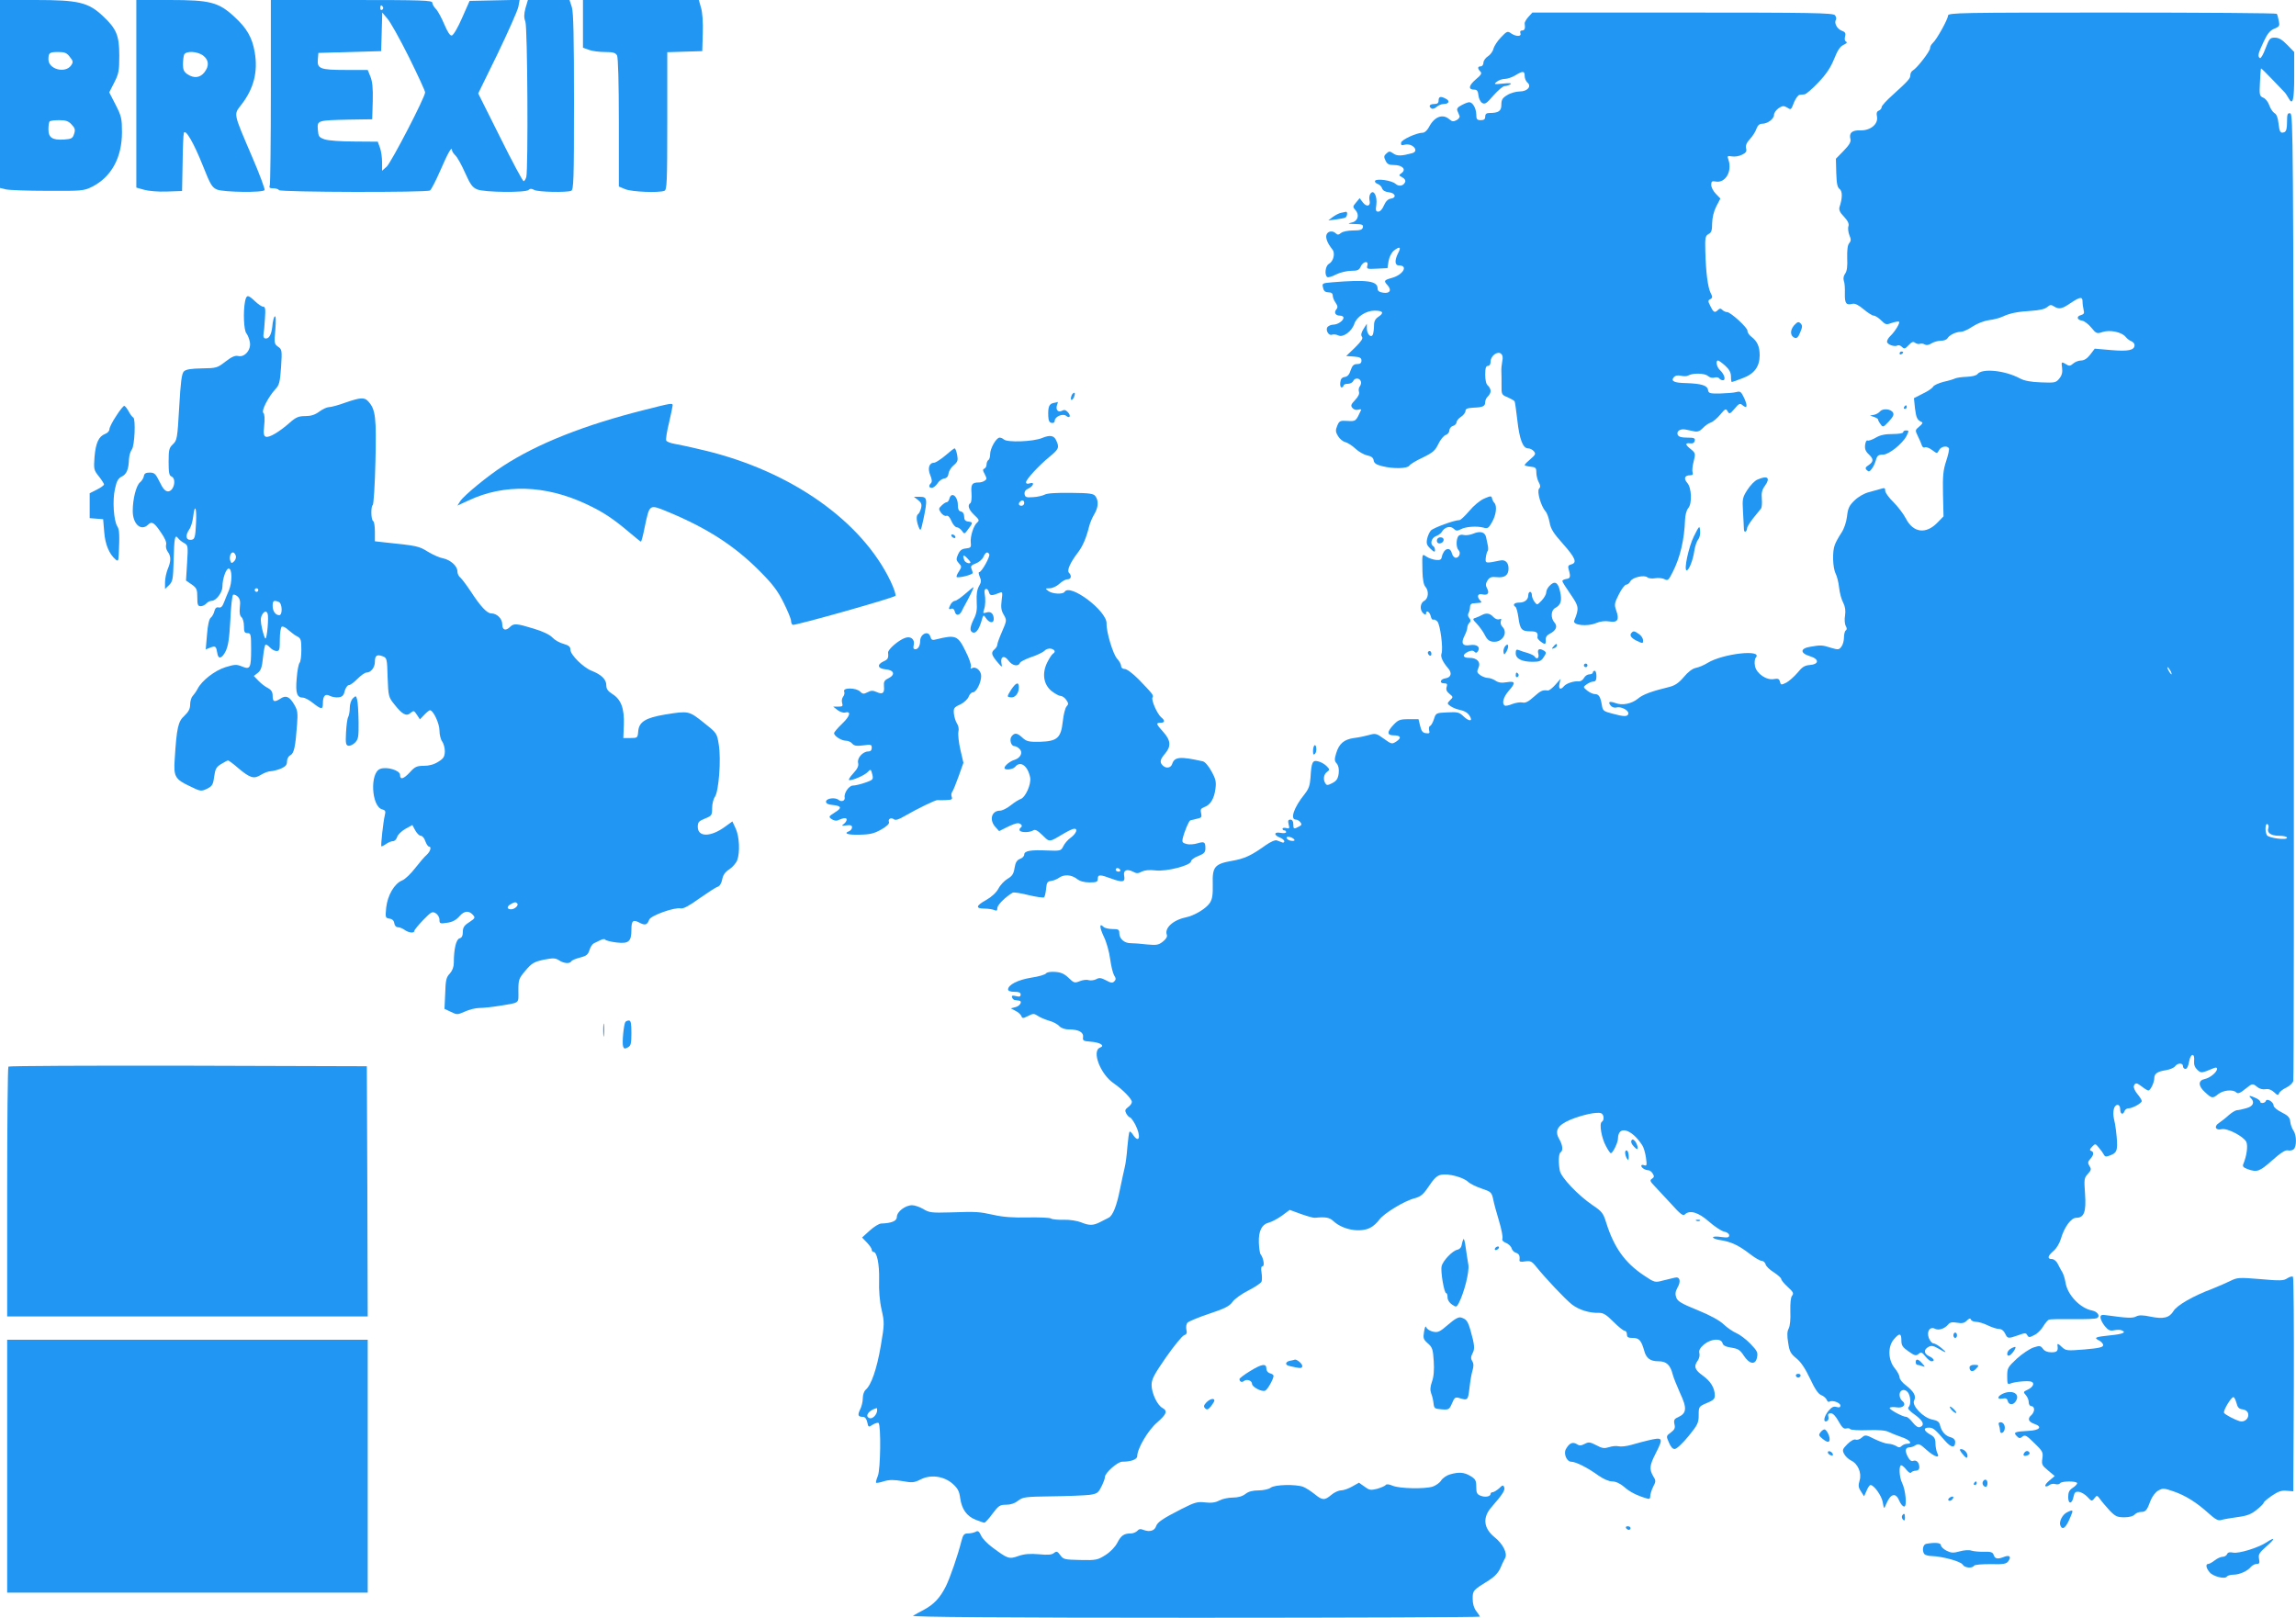 <?xml version="1.0" standalone="no"?>
<!DOCTYPE svg PUBLIC "-//W3C//DTD SVG 20010904//EN"
 "http://www.w3.org/TR/2001/REC-SVG-20010904/DTD/svg10.dtd">
<svg version="1.0" xmlns="http://www.w3.org/2000/svg"
 width="1280pt" height="902pt" viewBox="0 0 1280 902"
 preserveAspectRatio="xMidYMid meet">
<g transform="translate(0,902) scale(0.1,-0.1)"
fill="#2196f3" stroke="none">
<path d="M0 8496 l0 -524 33 -8 c17 -4 122 -8 232 -8 190 -1 202 0 247 22 108
54 168 162 168 305 0 75 -3 89 -35 152 l-36 70 28 55 c25 49 28 66 28 150 0
113 -16 150 -92 221 -81 76 -136 89 -375 89 l-198 0 0 -524z m389 207 c19 -23
20 -29 8 -47 -32 -47 -127 -23 -127 33 0 37 6 41 56 41 34 0 47 -5 63 -27z
m10 -377 c19 -20 22 -29 14 -53 -8 -25 -15 -28 -56 -31 -65 -4 -87 10 -87 57
0 21 3 41 7 44 3 4 27 7 53 7 36 0 52 -5 69 -24z"/>
<path d="M760 8497 l0 -523 43 -12 c24 -7 79 -12 127 -10 l85 3 3 155 c1 85 4
161 7 169 9 24 56 -57 106 -183 42 -106 51 -121 79 -133 38 -15 255 -18 265
-3 3 5 -27 87 -68 182 -109 255 -105 237 -61 295 69 89 93 184 74 292 -14 82
-44 134 -114 198 -88 81 -135 93 -360 93 l-186 0 0 -523z m374 212 c31 -25 33
-57 5 -93 -24 -30 -58 -34 -94 -10 -19 13 -25 25 -25 54 0 21 3 45 6 54 9 24
75 21 108 -5z"/>
<path d="M1510 8511 c0 -280 -3 -516 -6 -525 -5 -12 0 -16 19 -16 14 0 29 -4
32 -10 7 -12 824 -14 842 -2 7 4 33 55 58 112 44 102 65 137 65 112 0 -6 9
-19 19 -29 11 -10 35 -54 54 -97 29 -65 41 -81 67 -92 40 -17 271 -19 287 -3
8 8 17 8 31 0 22 -12 179 -15 206 -5 14 5 16 58 16 495 0 362 -3 500 -12 529
l-13 40 -116 0 -116 0 -13 -44 c-9 -34 -10 -53 -1 -77 12 -34 16 -824 5 -866
-4 -13 -10 -23 -15 -23 -5 0 -64 110 -131 245 l-122 244 109 223 c59 123 111
240 115 261 l7 38 -139 -3 -140 -3 -42 -95 c-23 -53 -48 -96 -57 -98 -10 -2
-23 18 -42 62 -15 36 -36 75 -47 86 -11 11 -20 27 -20 35 0 13 -57 15 -450 15
l-450 0 0 -509z m625 470 c3 -5 1 -12 -5 -16 -5 -3 -10 1 -10 9 0 18 6 21 15
7z m144 -278 c50 -101 91 -190 91 -198 0 -27 -188 -389 -214 -414 l-26 -23 0
48 c0 26 -5 63 -12 81 l-12 33 -131 1 c-73 0 -145 5 -165 12 -32 11 -35 16
-38 54 -4 52 -4 52 173 56 l130 2 3 100 c2 74 -2 111 -13 138 l-15 37 -123 0
c-143 0 -160 7 -155 60 l3 35 175 5 175 5 3 107 3 108 28 -33 c16 -17 70 -114
120 -214z"/>
<path d="M3250 8887 l0 -133 33 -12 c18 -7 59 -12 90 -12 45 0 58 -4 67 -19 6
-13 10 -149 10 -375 l0 -356 36 -15 c37 -15 186 -21 218 -9 14 5 16 49 16 390
l0 383 98 3 97 3 3 100 c2 60 -2 117 -10 142 l-12 43 -323 0 -323 0 0 -133z"/>
<path d="M8521 8926 c-12 -13 -22 -30 -21 -37 4 -28 0 -39 -15 -39 -9 0 -12
-6 -9 -15 8 -20 -24 -20 -52 -1 -19 14 -24 12 -56 -22 -20 -20 -38 -49 -42
-63 -3 -15 -17 -34 -31 -43 -14 -9 -25 -25 -25 -36 0 -11 -7 -20 -15 -20 -18
0 -19 -12 -2 -29 10 -10 4 -19 -27 -45 -39 -34 -42 -56 -6 -56 14 0 20 -8 22
-31 2 -18 11 -37 21 -43 15 -9 25 -3 63 42 25 28 53 52 62 52 10 0 24 5 32 10
10 6 -3 8 -40 4 -51 -5 -54 -4 -36 10 11 9 31 16 45 16 14 0 41 9 59 20 42 26
52 25 52 -4 0 -13 7 -29 15 -36 25 -21 1 -50 -43 -50 -20 0 -52 -9 -69 -20
-27 -16 -33 -26 -33 -54 0 -35 -15 -46 -67 -46 -16 0 -23 -6 -23 -20 0 -15 -7
-20 -25 -20 -21 0 -25 5 -25 33 -1 34 -20 67 -39 67 -7 0 -26 -7 -42 -16 -22
-11 -29 -20 -24 -32 4 -9 9 -22 12 -29 2 -6 -5 -17 -17 -23 -17 -9 -25 -8 -39
4 -38 34 -85 16 -116 -45 -9 -16 -23 -29 -33 -29 -34 0 -117 -38 -121 -55 -2
-14 2 -17 20 -12 43 11 84 -35 42 -47 -59 -16 -84 -17 -105 -2 -20 14 -24 14
-39 0 -14 -12 -15 -19 -5 -39 9 -20 19 -25 47 -25 46 0 70 -24 44 -44 -18 -13
-18 -14 3 -25 12 -6 19 -17 16 -25 -9 -23 -35 -28 -54 -11 -21 19 -105 31
-114 17 -3 -6 3 -13 13 -17 11 -3 23 -15 26 -25 4 -12 17 -20 38 -22 37 -4 45
-31 9 -36 -14 -2 -27 -15 -37 -38 -8 -20 -21 -34 -31 -34 -14 0 -16 7 -11 39
6 48 -15 87 -33 61 -6 -8 -8 -25 -5 -37 8 -32 -15 -40 -37 -12 l-18 24 -20
-24 c-19 -22 -19 -25 -4 -42 25 -27 14 -63 -21 -70 -25 -6 -22 -7 18 -8 40 -1
48 -4 45 -18 -3 -14 -14 -18 -54 -18 -29 0 -58 -6 -68 -14 -13 -11 -20 -11
-28 -3 -18 18 -46 14 -53 -7 -6 -19 6 -48 33 -82 17 -21 6 -66 -19 -80 -20
-10 -27 -63 -9 -74 5 -3 27 3 49 15 22 11 60 20 83 20 35 0 45 4 53 22 13 31
46 37 38 8 -5 -20 -2 -21 53 -18 l59 3 6 39 c4 23 16 47 29 58 33 26 43 22 25
-12 -21 -41 -20 -70 4 -70 54 0 23 -53 -41 -70 -43 -12 -45 -16 -22 -41 24
-27 12 -47 -25 -41 -22 3 -31 10 -31 23 0 43 -59 51 -253 35 -57 -5 -58 -5
-50 -34 3 -15 13 -22 29 -22 16 0 24 -6 24 -18 0 -10 7 -28 16 -40 12 -18 13
-26 4 -37 -15 -18 -5 -35 21 -35 10 0 19 -5 19 -11 0 -17 -31 -38 -55 -39 -12
0 -26 -5 -33 -12 -15 -15 4 -52 24 -44 9 3 24 1 35 -4 25 -14 75 22 89 64 13
40 66 74 113 74 47 0 55 -12 22 -34 -18 -12 -25 -25 -25 -49 0 -18 -3 -41 -6
-49 -9 -24 -34 0 -34 33 l0 26 -19 -30 c-13 -21 -15 -34 -8 -43 7 -9 -4 -25
-39 -60 l-49 -47 43 -3 c34 -3 42 -7 42 -23 0 -13 -7 -19 -24 -19 -19 0 -27
-8 -36 -34 -7 -24 -18 -36 -33 -38 -16 -2 -23 -11 -25 -30 -2 -16 1 -28 7 -28
6 0 11 5 11 10 0 6 11 10 24 10 13 0 26 7 30 15 7 19 35 19 42 0 4 -8 1 -21
-5 -29 -6 -7 -8 -21 -5 -30 4 -11 -3 -27 -21 -46 -24 -25 -26 -32 -15 -45 8
-9 20 -13 33 -9 10 3 18 2 15 -2 -29 -63 -29 -64 -76 -61 -41 3 -46 0 -57 -27
-10 -24 -10 -34 4 -57 9 -15 27 -31 41 -34 14 -4 39 -20 57 -37 17 -16 46 -33
65 -37 23 -5 34 -13 36 -28 2 -15 14 -24 47 -32 62 -16 142 -14 152 3 4 7 38
28 75 45 57 28 69 39 87 76 11 24 30 46 41 50 11 3 20 15 20 25 0 10 9 22 20
25 11 3 20 13 20 20 0 8 11 22 25 31 14 9 25 24 25 33 0 12 11 16 45 18 53 2
65 8 65 32 0 10 7 24 15 31 8 7 15 20 15 30 0 10 -7 23 -15 30 -10 8 -15 30
-15 61 0 37 4 49 15 49 9 0 15 9 15 24 0 32 38 60 58 44 9 -8 12 -22 7 -42 -3
-17 -6 -42 -5 -56 1 -14 1 -49 1 -78 -1 -51 1 -54 34 -67 18 -8 36 -18 39 -23
2 -4 9 -52 15 -105 12 -107 31 -157 60 -157 10 0 25 -7 32 -16 12 -14 9 -20
-19 -44 -17 -14 -32 -29 -32 -33 0 -3 15 -7 33 -9 28 -3 32 -6 32 -33 0 -16 6
-40 13 -53 10 -18 11 -27 2 -37 -13 -15 11 -98 36 -126 8 -8 18 -36 23 -62 6
-36 22 -61 75 -120 69 -78 80 -105 45 -114 -16 -4 -19 -11 -14 -27 12 -41 10
-51 -12 -54 -13 -2 -23 -7 -23 -12 0 -5 21 -38 46 -74 47 -68 48 -77 20 -147
-10 -25 73 -34 122 -13 24 10 50 13 74 9 46 -8 57 10 38 62 -11 32 -10 40 15
89 15 30 33 54 41 54 7 0 18 8 23 19 12 22 77 37 95 22 7 -6 27 -8 43 -5 17 3
40 1 52 -5 19 -10 23 -7 47 41 41 81 64 179 68 290 1 26 8 54 18 65 22 25 19
114 -6 141 -21 24 -14 42 16 42 14 0 18 5 14 16 -3 8 -1 36 6 61 11 44 10 47
-15 68 -33 25 -34 37 -5 33 15 -2 24 3 26 15 3 14 -4 17 -43 17 -33 0 -47 5
-52 16 -8 20 15 35 44 29 13 -3 34 -7 48 -10 18 -4 32 1 48 18 12 13 32 27 44
31 13 4 36 24 53 44 28 34 32 35 41 19 10 -17 13 -16 39 14 24 29 30 32 44 20
26 -22 30 -6 10 39 -17 36 -22 40 -44 34 -14 -4 -54 -7 -90 -8 -59 -1 -65 1
-68 20 -4 25 -37 35 -122 38 -66 1 -87 11 -69 32 8 10 22 13 40 9 16 -4 34 -3
40 1 25 15 92 14 110 -2 10 -9 26 -13 37 -9 11 3 23 1 27 -5 3 -5 12 -10 20
-10 18 0 8 34 -16 56 -19 17 -26 54 -11 54 4 0 22 -13 40 -29 23 -21 32 -39
32 -60 0 -17 2 -31 5 -31 2 0 29 9 59 21 66 24 96 65 96 128 0 49 -13 78 -47
104 -13 10 -22 25 -21 32 4 15 -94 105 -114 105 -8 0 -19 5 -26 12 -9 9 -15 9
-24 0 -18 -18 -25 -15 -42 20 -15 29 -15 33 -1 40 13 8 13 13 1 36 -15 31 -26
112 -29 232 -2 75 0 85 18 95 16 8 20 20 20 60 1 33 9 66 23 94 l23 44 -25 26
c-15 15 -26 37 -26 50 0 19 4 23 24 19 54 -11 94 56 72 121 -8 22 -6 23 19 19
15 -3 40 1 56 9 23 11 28 19 23 37 -3 15 3 31 22 51 14 15 31 41 36 57 7 19
17 28 32 28 30 0 66 27 66 50 0 11 12 27 26 37 21 14 29 14 46 4 24 -15 22
-16 41 32 9 20 22 37 29 38 7 1 20 2 28 3 8 0 43 30 77 66 44 46 69 84 88 131
19 48 33 70 53 79 16 7 22 15 15 17 -8 3 -11 14 -7 29 5 19 1 26 -19 33 -26
10 -43 43 -32 61 4 6 1 17 -5 25 -11 13 -129 15 -849 15 l-838 0 -22 -24z"/>
<path d="M10860 8933 c0 -20 -64 -135 -85 -153 -8 -7 -15 -20 -15 -29 0 -17
-72 -110 -96 -124 -8 -4 -14 -16 -14 -26 0 -19 -11 -31 -99 -111 -34 -30 -61
-60 -61 -67 0 -8 -7 -16 -16 -20 -11 -4 -14 -14 -10 -33 8 -42 -36 -78 -92
-77 -47 2 -65 -14 -56 -49 4 -15 -7 -33 -38 -65 l-43 -44 2 -79 c2 -60 6 -81
19 -90 16 -13 16 -50 -1 -101 -4 -15 2 -30 25 -53 22 -24 29 -39 25 -53 -4
-11 -1 -34 5 -50 10 -23 10 -32 -1 -45 -9 -11 -12 -38 -11 -83 2 -45 -1 -72
-11 -86 -9 -12 -12 -27 -8 -40 5 -11 7 -43 6 -72 -1 -55 7 -66 42 -57 13 4 35
-7 62 -30 24 -20 49 -36 57 -36 8 0 27 -12 41 -26 25 -25 29 -26 61 -14 18 6
36 9 39 6 7 -6 -22 -54 -48 -79 -11 -10 -19 -24 -19 -32 0 -16 43 -31 59 -21
5 3 16 0 24 -8 13 -13 17 -12 37 9 18 19 26 22 36 14 8 -6 20 -9 27 -6 8 3 20
1 28 -4 9 -5 22 -3 36 6 12 8 36 15 52 15 17 0 34 6 38 14 11 18 47 36 75 36
13 0 42 14 66 30 26 17 63 31 90 35 26 3 61 12 77 20 42 19 80 27 160 32 45 3
76 10 88 21 15 13 22 14 37 4 29 -18 45 -15 93 18 54 36 67 37 67 8 0 -13 3
-33 6 -46 5 -18 2 -24 -15 -29 -27 -7 -22 -27 7 -31 12 -2 35 -19 51 -39 27
-33 31 -35 63 -24 41 13 106 0 128 -27 8 -10 23 -22 33 -25 9 -4 17 -13 17
-21 0 -29 -35 -36 -130 -28 l-92 8 -25 -33 c-17 -22 -34 -33 -51 -33 -14 0
-34 -8 -44 -17 -16 -14 -23 -15 -38 -5 -28 17 -29 16 -24 -20 3 -23 -1 -41
-15 -58 -19 -24 -25 -25 -102 -22 -58 2 -94 9 -118 22 -84 45 -211 58 -237 24
-6 -8 -32 -14 -60 -15 -27 -1 -56 -5 -64 -9 -8 -4 -37 -13 -65 -19 -27 -7 -54
-19 -58 -27 -4 -8 -30 -26 -58 -39 l-49 -25 6 -58 c7 -53 12 -64 39 -76 6 -3
-1 -13 -15 -24 -24 -20 -24 -21 -8 -54 9 -18 19 -41 22 -51 3 -10 11 -15 17
-11 6 3 24 -3 40 -15 28 -21 28 -21 39 -1 11 21 44 27 55 11 3 -6 -4 -38 -15
-71 -17 -52 -20 -82 -18 -185 l3 -124 -34 -35 c-64 -66 -135 -57 -176 23 -13
25 -44 66 -69 91 -25 24 -46 53 -46 63 0 16 -4 18 -22 12 -13 -4 -43 -12 -68
-19 -26 -6 -59 -25 -81 -46 -30 -29 -37 -44 -42 -89 -4 -33 -16 -69 -32 -93
-14 -21 -31 -51 -36 -66 -15 -36 -12 -128 5 -161 7 -14 16 -49 19 -78 3 -29
13 -66 23 -84 11 -22 14 -44 10 -71 -4 -21 -2 -47 4 -58 7 -12 7 -21 0 -25 -5
-3 -10 -21 -10 -39 0 -18 -6 -41 -14 -51 -13 -18 -18 -19 -58 -7 -50 16 -58
16 -115 6 -58 -9 -59 -36 -2 -53 52 -16 51 -45 -2 -49 -29 -2 -43 -12 -68 -43
-18 -21 -46 -46 -62 -55 -29 -14 -31 -14 -36 5 -4 16 -11 19 -32 15 -42 -9
-99 30 -107 72 -4 20 -2 40 5 48 39 47 -184 22 -269 -30 -19 -12 -49 -25 -66
-28 -19 -4 -44 -23 -67 -51 -28 -33 -49 -47 -80 -55 -99 -24 -148 -42 -175
-65 -35 -29 -88 -40 -126 -25 -34 12 -44 7 -26 -15 7 -8 21 -13 30 -10 25 8
71 -15 68 -34 -4 -18 -23 -18 -93 1 -46 12 -50 16 -55 48 -8 46 -17 60 -39 60
-11 0 -29 9 -42 19 -24 20 -24 20 -4 35 11 8 28 16 38 16 12 0 17 8 17 30 0
17 -4 30 -10 30 -5 0 -10 -4 -10 -10 0 -5 -9 -10 -20 -10 -10 0 -24 -9 -30
-21 -6 -11 -19 -19 -28 -18 -26 3 -70 -11 -83 -27 -19 -23 -32 -16 -25 14 l6
27 -29 -33 c-16 -18 -35 -33 -42 -32 -29 4 -40 -1 -79 -36 -29 -26 -46 -35
-62 -31 -11 3 -37 -1 -56 -8 -19 -8 -38 -12 -43 -9 -18 11 -8 47 21 81 41 46
39 57 -11 49 -28 -5 -46 -2 -62 9 -12 8 -31 15 -42 15 -11 0 -30 7 -42 15 -19
14 -21 19 -11 41 15 32 -8 57 -51 56 -37 -1 -41 18 -7 34 18 8 28 8 36 0 8 -8
13 -7 20 4 14 23 -7 39 -45 33 -42 -7 -52 11 -30 53 8 16 15 36 15 44 0 9 5
21 12 28 8 8 8 15 -1 26 -8 9 -9 20 -4 28 4 7 8 22 8 33 0 13 7 21 20 21 11 1
27 2 34 3 12 1 12 4 3 13 -21 21 -14 41 12 34 30 -7 41 7 26 34 -9 17 -8 26 3
44 12 18 22 21 51 18 44 -5 66 11 66 48 0 33 -18 51 -46 45 -83 -17 -84 -17
-81 15 2 17 7 33 10 37 4 3 4 17 2 29 -3 13 -7 35 -10 48 -6 30 -33 37 -73 20
-17 -7 -40 -10 -52 -7 -13 4 -26 0 -31 -8 -12 -20 -11 -63 2 -76 15 -15 4 -43
-15 -43 -9 0 -18 11 -22 25 -10 40 -46 27 -56 -20 -3 -16 -10 -19 -33 -17 -17
2 -40 10 -52 18 -26 17 -25 21 -23 -81 1 -45 7 -76 16 -86 21 -23 18 -66 -6
-79 -24 -13 -26 -52 -5 -70 10 -9 15 -9 15 -1 0 21 20 11 26 -14 3 -14 10 -23
14 -20 5 3 15 -2 23 -10 16 -16 34 -153 23 -180 -6 -17 7 -46 38 -82 22 -26
16 -50 -15 -55 -30 -4 -37 -28 -9 -28 17 0 20 -4 15 -20 -5 -14 0 -26 15 -38
22 -18 22 -19 4 -36 -17 -18 -17 -19 2 -33 10 -7 30 -16 44 -19 34 -7 52 -17
64 -37 18 -29 -3 -31 -33 -3 -26 25 -34 27 -92 24 -63 -3 -64 -3 -75 -38 -6
-19 -16 -36 -22 -38 -5 -1 -7 -12 -5 -23 5 -17 2 -20 -18 -17 -18 2 -25 12
-32 41 l-9 37 -55 0 c-49 0 -58 -4 -84 -31 -38 -40 -37 -59 0 -59 40 0 46 -14
16 -34 -25 -16 -27 -16 -70 15 -41 30 -48 31 -82 21 -21 -6 -59 -14 -85 -17
-56 -8 -83 -32 -99 -85 -10 -33 -10 -43 3 -57 10 -12 14 -31 11 -56 -4 -29
-12 -41 -35 -53 -25 -13 -32 -14 -39 -2 -14 21 -10 50 9 64 16 12 16 14 -3 33
-11 11 -32 23 -47 26 -31 8 -37 -5 -42 -90 -3 -44 -10 -64 -33 -93 -60 -74
-83 -142 -48 -142 7 0 18 -6 24 -14 10 -12 8 -17 -8 -25 -28 -15 -31 -14 -31
14 0 16 -6 25 -16 25 -12 0 -15 -6 -10 -26 6 -23 4 -26 -13 -21 -12 3 -21 1
-21 -4 0 -5 5 -9 10 -9 6 0 10 -4 10 -10 0 -5 -13 -7 -30 -4 -37 8 -41 -12 -5
-26 14 -5 25 -15 25 -21 0 -6 -6 -9 -12 -6 -7 3 -20 8 -29 11 -10 4 -35 -7
-65 -28 -78 -56 -116 -74 -187 -86 -95 -17 -109 -33 -106 -129 1 -60 -2 -83
-16 -105 -21 -32 -86 -71 -134 -81 -72 -15 -120 -60 -106 -97 4 -10 -4 -24
-22 -38 -24 -19 -35 -21 -88 -16 -33 4 -73 7 -89 7 -37 -1 -66 24 -66 56 0 20
-5 23 -38 23 -21 0 -43 5 -50 12 -24 24 -23 -2 2 -55 15 -30 30 -86 35 -124 5
-38 15 -79 22 -91 11 -17 11 -24 1 -34 -10 -10 -19 -9 -46 6 -27 14 -38 16
-55 6 -12 -6 -31 -8 -42 -5 -11 4 -34 1 -50 -6 -28 -11 -32 -10 -62 19 -24 23
-43 31 -75 33 -25 2 -46 -2 -50 -8 -4 -7 -41 -18 -82 -24 -75 -12 -130 -40
-130 -66 0 -8 13 -13 35 -13 25 0 35 -4 35 -15 0 -12 -7 -14 -26 -9 -20 5 -25
3 -22 -7 3 -8 10 -15 16 -15 7 -1 17 -2 22 -3 22 -2 8 -29 -17 -36 l-28 -7 26
-14 c15 -7 29 -20 33 -29 5 -14 9 -14 37 0 27 14 33 15 53 2 12 -9 41 -21 64
-28 23 -6 49 -20 58 -31 11 -11 31 -18 56 -18 52 0 80 -16 76 -43 -3 -19 2
-22 42 -25 53 -4 82 -22 53 -33 -49 -18 2 -150 77 -200 49 -34 100 -86 100
-103 0 -8 -9 -21 -21 -29 -17 -13 -19 -19 -10 -36 7 -12 16 -21 20 -21 5 0 18
-18 30 -40 33 -64 24 -110 -12 -58 -8 13 -17 21 -20 18 -3 -3 -8 -41 -12 -85
-3 -44 -10 -96 -15 -115 -5 -19 -16 -73 -26 -120 -18 -92 -40 -149 -64 -160
-8 -4 -29 -15 -47 -24 -39 -20 -61 -20 -107 -1 -20 8 -62 15 -95 14 -32 -1
-65 2 -72 7 -8 5 -66 7 -129 6 -79 -2 -138 2 -190 14 -84 18 -91 19 -246 14
-100 -3 -115 -1 -147 19 -19 11 -47 21 -62 21 -38 0 -85 -36 -85 -65 0 -23
-29 -35 -87 -37 -12 0 -41 -18 -64 -39 l-43 -39 27 -28 c15 -16 27 -33 27 -40
0 -7 4 -12 9 -12 20 0 34 -68 32 -156 -2 -58 3 -120 14 -167 16 -72 16 -79 -5
-203 -22 -128 -53 -217 -84 -243 -9 -8 -16 -28 -16 -48 0 -19 -7 -47 -15 -62
-15 -31 -12 -41 16 -41 11 0 20 -11 24 -30 6 -29 7 -29 31 -13 14 8 28 12 32
9 14 -15 11 -259 -4 -295 -8 -19 -12 -36 -10 -38 2 -3 22 1 44 8 30 9 55 9
102 1 56 -10 66 -9 102 9 56 29 130 19 179 -24 29 -26 37 -42 42 -80 9 -62 36
-101 87 -121 22 -9 44 -16 48 -16 4 0 25 22 45 50 34 45 41 50 76 50 25 0 49
8 67 23 27 20 39 22 189 24 88 1 182 5 208 8 43 6 50 11 67 46 11 21 20 45 20
54 0 23 71 85 96 85 50 0 84 13 84 31 0 42 60 144 110 187 54 47 61 65 30 82
-28 15 -60 82 -60 128 0 32 14 58 81 155 45 64 90 119 100 122 14 5 18 12 13
31 -3 13 -1 31 6 39 6 7 61 30 121 50 87 29 113 42 130 66 11 16 51 45 89 64
37 19 70 41 73 49 3 8 3 31 0 50 -4 24 -2 36 6 36 12 0 5 46 -11 66 -5 7 -9
37 -10 67 -2 65 17 101 58 111 15 4 47 21 71 38 l43 32 63 -23 c34 -12 69 -22
77 -21 59 6 82 2 103 -18 52 -49 150 -67 207 -37 16 8 38 28 49 44 25 35 141
106 198 120 35 10 48 21 80 69 29 43 45 58 68 62 40 8 122 -14 149 -39 11 -11
46 -28 76 -38 51 -17 56 -21 64 -58 4 -22 19 -77 33 -123 14 -46 22 -90 19
-98 -4 -9 4 -18 20 -24 14 -6 28 -19 31 -30 3 -11 14 -22 24 -25 18 -6 23 -16
20 -42 -1 -8 9 -10 32 -6 29 4 37 1 63 -32 51 -63 157 -176 197 -208 39 -30
97 -49 152 -47 24 0 41 -11 80 -50 27 -27 55 -50 62 -50 7 0 13 -9 13 -20 0
-16 7 -20 33 -20 35 0 47 -14 63 -70 11 -43 34 -60 79 -60 46 0 67 -20 81 -76
4 -16 23 -62 41 -103 39 -83 36 -111 -12 -133 -21 -9 -25 -16 -20 -39 5 -21 1
-30 -20 -46 -26 -19 -27 -20 -11 -56 10 -24 21 -37 33 -36 10 0 44 32 76 71
52 64 57 75 57 118 0 47 1 48 45 67 37 15 45 23 45 43 -1 42 -23 78 -67 110
-45 32 -52 52 -28 84 8 11 12 29 9 41 -4 16 3 29 26 49 39 32 95 36 103 7 3
-13 17 -20 49 -25 38 -6 49 -13 69 -44 32 -49 65 -54 74 -12 6 29 2 37 -36 77
-24 25 -60 52 -79 60 -19 8 -51 30 -71 49 -23 22 -74 50 -145 79 -89 36 -111
49 -119 70 -7 20 -5 34 7 56 21 36 13 63 -16 55 -12 -3 -41 -10 -66 -16 -44
-12 -46 -11 -106 29 -106 71 -166 155 -210 295 -16 52 -24 62 -75 96 -81 55
-175 154 -183 192 -9 46 -7 96 4 103 15 9 12 40 -7 73 -28 48 -10 78 62 109
66 27 148 45 171 36 16 -6 19 -39 4 -48 -16 -10 -1 -93 24 -137 11 -21 23 -38
26 -38 11 0 40 59 40 82 1 75 76 54 135 -37 8 -11 17 -42 21 -69 6 -43 5 -48
-10 -43 -9 4 -16 2 -16 -3 0 -11 21 -24 39 -25 8 0 19 -8 25 -19 9 -14 8 -20
-4 -28 -14 -9 -11 -15 15 -42 16 -17 58 -62 93 -100 48 -54 65 -67 74 -58 27
27 75 14 135 -39 32 -28 70 -53 85 -56 16 -3 28 -12 28 -21 0 -12 -9 -14 -45
-9 -25 4 -45 3 -45 -2 0 -5 15 -11 33 -14 66 -10 105 -27 173 -79 27 -21 56
-38 65 -38 9 0 19 -9 22 -19 2 -11 23 -31 46 -45 22 -15 41 -31 41 -37 0 -6
16 -26 37 -45 30 -27 34 -36 24 -48 -8 -9 -11 -41 -10 -88 2 -43 -2 -82 -9
-95 -9 -16 -10 -39 -3 -80 7 -49 14 -61 46 -87 25 -20 49 -56 76 -113 27 -58
46 -86 63 -92 13 -5 26 -17 30 -26 3 -9 10 -14 15 -10 16 10 61 -6 61 -22 0
-10 -6 -12 -21 -8 -16 5 -27 0 -45 -21 -26 -32 -32 -66 -10 -58 8 3 12 13 9
25 -4 14 0 19 14 19 12 0 27 -16 43 -45 18 -33 29 -43 41 -40 10 3 20 2 23 -3
3 -5 47 -8 98 -6 61 2 100 -1 117 -10 15 -7 46 -20 70 -28 46 -15 67 -38 34
-38 -11 0 -25 -6 -31 -12 -10 -10 -17 -10 -32 0 -11 6 -30 12 -43 12 -13 0
-47 12 -76 26 -49 25 -53 25 -71 9 -11 -10 -26 -15 -34 -12 -9 4 -28 -6 -47
-25 -28 -28 -29 -34 -18 -55 7 -13 24 -29 38 -36 39 -18 61 -70 48 -112 -8
-28 -7 -39 8 -61 l17 -27 14 31 c7 18 17 32 22 32 19 0 61 -58 68 -95 7 -40 7
-40 18 -14 26 63 55 70 76 18 7 -16 18 -29 26 -29 16 0 8 91 -12 132 -16 31
-19 98 -5 98 5 0 19 -11 29 -25 12 -15 23 -21 27 -15 3 5 15 10 26 10 11 0 19
7 19 18 0 27 -15 43 -33 37 -11 -5 -21 3 -32 24 -17 33 -13 51 11 51 8 0 23 5
33 12 17 10 25 7 60 -25 46 -41 79 -51 61 -18 -5 11 -10 35 -10 53 0 26 -6 37
-30 50 -36 20 -39 38 -7 38 24 0 35 -9 91 -74 34 -39 56 -41 56 -6 0 12 -9 22
-24 26 -30 7 -51 31 -60 65 -4 21 -14 28 -43 34 -51 9 -117 79 -102 106 13 25
-1 50 -46 85 -19 14 -35 34 -35 44 0 10 -12 33 -26 50 -38 45 -41 120 -7 161
32 38 43 37 43 -5 0 -28 7 -38 40 -61 34 -24 42 -26 56 -14 14 12 19 10 38
-14 12 -15 27 -27 34 -27 21 0 13 16 -13 28 -30 14 -32 37 -4 52 16 9 27 7 55
-9 47 -28 52 -26 16 4 -17 14 -36 25 -44 25 -7 0 -19 14 -25 30 -14 37 7 66
35 51 20 -10 52 0 72 23 10 13 23 16 50 11 28 -5 42 -2 55 12 13 13 20 14 23
5 2 -6 15 -12 28 -12 14 0 44 -9 66 -20 23 -11 51 -20 63 -20 14 0 26 -10 33
-25 14 -29 16 -30 73 -10 38 14 44 14 51 0 8 -13 12 -13 39 1 17 8 39 30 50
49 11 18 25 35 32 37 7 3 67 4 134 3 67 -1 127 1 134 6 19 11 3 36 -28 42 -67
13 -137 87 -148 156 -3 20 -11 45 -17 56 -7 11 -18 32 -26 48 -7 15 -22 27
-33 27 -27 0 -24 17 9 45 16 13 34 43 41 67 19 66 57 118 86 118 44 0 56 34
49 133 -6 82 -5 89 15 111 19 21 21 27 10 44 -11 18 -10 24 4 40 20 22 22 39
5 45 -10 3 -8 10 5 23 18 19 19 18 38 -5 11 -13 24 -31 28 -39 7 -13 13 -13
40 -2 36 15 40 32 27 140 -2 19 -7 47 -11 62 -4 16 -4 39 -1 53 8 33 36 33 36
0 0 -27 15 -34 24 -10 3 8 12 15 21 15 23 0 75 29 75 41 0 6 -11 24 -25 40
-13 16 -22 36 -19 44 8 20 16 19 47 -5 14 -11 29 -20 34 -20 12 0 33 45 33 69
0 25 18 37 65 44 22 4 45 13 51 22 14 19 44 20 44 0 0 -8 6 -15 14 -15 8 0 16
16 20 41 8 47 33 50 28 3 -2 -20 4 -36 18 -49 22 -20 22 -19 93 10 10 4 17 3
17 -4 0 -19 -39 -51 -68 -57 -39 -8 -38 -39 1 -74 38 -35 42 -36 74 -10 28 22
82 27 100 9 9 -9 22 -4 51 20 39 31 40 31 64 12 14 -12 33 -17 48 -14 17 3 33
-3 48 -17 19 -18 23 -19 28 -5 3 8 21 22 40 31 19 9 37 26 39 38 3 11 4 1229
3 2706 -3 2548 -4 2685 -20 2688 -15 3 -18 -4 -18 -48 0 -36 -4 -52 -15 -57
-22 -8 -27 0 -33 52 -3 30 -11 49 -23 55 -9 6 -22 25 -28 43 -6 18 -21 37 -33
42 -21 9 -23 15 -19 85 2 41 4 76 6 78 1 2 29 -25 61 -59 33 -34 64 -67 70
-73 6 -6 16 -22 23 -34 23 -43 31 -10 31 124 l0 134 -39 40 c-28 29 -47 40
-69 40 -27 0 -31 -5 -52 -60 -12 -33 -26 -57 -31 -54 -14 9 -11 25 20 90 21
46 36 64 60 74 29 12 31 16 25 44 -3 17 -8 34 -11 39 -2 4 -416 7 -919 7 -844
0 -914 -1 -914 -17z m1240 -3653 c6 -11 8 -20 6 -20 -3 0 -10 9 -16 20 -6 11
-8 20 -6 20 3 0 10 -9 16 -20z m546 -877 c-10 -26 14 -43 60 -43 26 0 44 -5
44 -11 0 -15 -102 -2 -112 14 -12 19 -10 69 3 62 6 -4 8 -14 5 -22z m-5430
-65 c4 -5 -4 -8 -17 -6 -12 1 -24 8 -26 15 -5 14 34 6 43 -9z m3424 -3087 c13
-25 13 -64 0 -77 -7 -7 5 -21 35 -42 46 -33 57 -58 29 -69 -11 -4 -24 5 -41
26 -13 17 -29 31 -36 31 -20 0 -97 42 -92 50 3 5 20 6 39 3 37 -6 56 17 30 37
-15 13 -19 42 -7 53 12 13 32 7 43 -12z m-5750 -94 c0 -24 -26 -51 -43 -44
-28 11 -3 45 41 56 1 1 2 -5 2 -12z"/>
<path d="M8020 8460 c0 -15 -7 -20 -25 -20 -26 0 -33 -14 -14 -25 5 -4 18 0
28 9 10 9 27 16 39 16 29 0 37 17 13 29 -29 16 -41 13 -41 -9z"/>
<path d="M7475 7833 c-11 -2 -31 -13 -45 -23 l-25 -19 40 5 c22 3 46 7 53 10
13 4 17 35 5 33 -5 -1 -17 -4 -28 -6z"/>
<path d="M1366 7339 c-11 -57 -7 -162 8 -178 7 -9 16 -31 19 -49 8 -42 -29
-86 -65 -77 -17 4 -36 -4 -71 -31 -45 -35 -50 -37 -132 -38 -62 -1 -89 -6
-100 -17 -12 -12 -18 -58 -26 -199 -10 -176 -12 -185 -35 -207 -21 -20 -24
-30 -24 -98 0 -58 3 -77 15 -81 31 -12 15 -84 -19 -84 -15 1 -28 15 -46 53
-22 45 -29 52 -55 52 -22 0 -31 -5 -33 -20 -2 -11 -12 -27 -22 -35 -21 -18
-40 -92 -40 -159 0 -74 47 -115 86 -76 20 20 34 12 72 -45 22 -31 32 -56 28
-67 -3 -11 1 -28 9 -39 19 -25 19 -53 0 -97 -8 -20 -15 -53 -15 -74 l0 -37 23
22 c20 20 22 34 25 135 3 130 7 150 25 126 7 -9 22 -21 34 -27 21 -12 22 -16
16 -110 l-6 -99 32 -22 c28 -20 31 -28 31 -72 0 -41 3 -49 19 -49 10 0 24 7
31 15 7 8 21 15 30 15 25 0 60 47 60 79 0 44 20 101 35 101 20 0 20 -78 1
-122 -8 -18 -20 -48 -27 -66 -9 -24 -17 -32 -30 -29 -12 3 -19 -3 -24 -21 -3
-14 -13 -31 -20 -36 -9 -7 -17 -41 -21 -94 l-7 -83 27 11 c28 10 31 7 38 -34
5 -33 25 -28 45 11 15 30 21 68 27 173 3 74 10 138 15 143 4 4 16 0 26 -9 13
-13 16 -28 12 -61 -3 -29 0 -46 9 -54 8 -6 14 -29 14 -50 0 -32 3 -39 20 -39
18 0 20 -7 20 -87 0 -109 -5 -118 -51 -99 -30 12 -40 12 -92 -4 -60 -19 -131
-74 -155 -120 -7 -14 -20 -32 -28 -41 -8 -8 -14 -30 -14 -48 0 -23 -9 -40 -32
-62 -35 -31 -43 -66 -54 -242 -7 -97 2 -112 85 -151 59 -29 62 -29 95 -14 29
15 34 22 40 68 6 43 12 54 39 70 18 11 35 20 38 20 4 0 29 -18 55 -41 69 -58
89 -64 129 -39 18 11 42 20 54 20 12 0 37 7 56 14 27 12 35 21 35 40 0 15 8
30 19 35 20 11 28 45 37 171 5 66 3 80 -16 112 -26 44 -46 53 -76 33 -34 -22
-44 -19 -44 15 0 22 -7 33 -27 44 -16 8 -39 26 -53 41 l-25 26 22 17 c17 13
24 32 29 85 4 37 10 70 14 72 4 3 15 -4 25 -15 10 -11 26 -20 37 -20 16 0 18
8 18 64 0 36 5 68 11 72 6 3 23 -5 37 -19 15 -13 37 -30 50 -36 19 -10 22 -19
22 -74 0 -35 -4 -67 -10 -73 -5 -5 -13 -44 -16 -87 -7 -81 1 -107 36 -107 9 0
34 -13 55 -30 47 -37 55 -37 55 -2 0 42 13 56 39 42 12 -6 34 -10 48 -8 21 2
29 10 35 36 5 17 15 32 23 32 8 0 29 16 48 35 19 19 41 35 50 35 25 0 47 29
47 60 0 35 11 43 43 31 24 -9 25 -13 28 -118 4 -106 5 -110 38 -151 44 -56 67
-68 90 -47 17 14 19 14 35 -10 l17 -26 24 25 c13 14 28 26 32 26 19 -1 53 -74
53 -113 0 -23 7 -51 15 -61 8 -11 15 -36 15 -55 -1 -30 -7 -40 -36 -58 -23
-15 -51 -23 -81 -23 -39 0 -50 -5 -77 -35 -36 -39 -56 -45 -56 -15 0 24 -72
47 -110 33 -59 -20 -50 -210 11 -226 18 -5 20 -10 14 -34 -8 -32 -23 -166 -19
-172 2 -1 13 4 26 13 12 9 30 16 39 16 9 0 19 10 23 23 3 12 23 32 45 45 l40
22 16 -30 c9 -16 22 -30 31 -30 8 0 20 -13 25 -30 6 -16 15 -30 20 -30 16 0 9
-27 -12 -46 -12 -10 -41 -44 -65 -75 -24 -31 -56 -62 -72 -68 -44 -18 -81 -83
-89 -151 -5 -56 -5 -58 18 -62 16 -2 25 -11 27 -25 2 -14 10 -23 21 -23 9 0
26 -7 37 -15 22 -16 54 -20 54 -5 0 5 22 32 49 60 45 46 51 50 70 38 12 -7 21
-23 21 -36 0 -22 3 -23 43 -17 29 4 50 15 69 37 27 31 54 33 78 3 9 -11 6 -17
-17 -32 -36 -23 -43 -32 -43 -64 0 -17 -6 -28 -18 -31 -19 -5 -32 -59 -32
-136 0 -23 -8 -44 -22 -60 -20 -20 -24 -37 -26 -111 l-4 -86 36 -17 c34 -17
37 -16 78 2 24 11 60 20 82 20 21 0 68 5 105 11 123 20 111 11 111 85 0 62 2
68 40 113 35 41 47 48 101 60 53 10 64 10 85 -3 27 -18 60 -21 69 -6 3 6 25
15 49 21 35 9 44 16 52 41 5 17 16 34 24 38 8 4 25 12 37 18 12 6 24 8 27 3 3
-5 31 -12 63 -16 68 -8 83 5 83 71 0 51 9 59 46 39 31 -16 42 -12 53 17 8 23
142 71 176 63 14 -3 48 15 103 55 46 32 91 62 102 65 12 4 22 19 26 41 5 25
16 42 40 57 18 12 38 35 44 51 16 45 12 130 -8 175 l-19 41 -43 -31 c-79 -57
-150 -57 -150 1 0 26 6 32 40 46 38 15 40 19 40 58 0 23 7 52 16 64 21 31 35
208 21 291 -10 63 -11 64 -84 122 -83 66 -84 66 -215 45 -109 -18 -146 -41
-150 -94 -3 -36 -4 -37 -43 -37 l-40 0 3 75 c3 91 -16 141 -65 171 -25 16 -33
28 -33 49 0 32 -28 59 -82 80 -46 18 -118 89 -118 117 0 17 -8 24 -38 33 -21
5 -49 21 -62 35 -15 16 -54 35 -105 50 -94 29 -111 30 -131 10 -25 -25 -44
-18 -44 14 0 32 -30 61 -62 61 -23 0 -60 40 -112 120 -24 36 -50 71 -59 79
-10 7 -17 23 -17 35 0 30 -38 64 -80 73 -19 3 -57 20 -85 37 -50 31 -58 33
-242 52 l-53 6 0 53 c0 30 -4 57 -10 60 -12 7 -13 82 -2 89 5 3 12 111 15 241
6 248 1 292 -40 337 -21 24 -44 22 -128 -7 -38 -14 -79 -25 -91 -25 -11 0 -35
-11 -54 -25 -24 -18 -47 -25 -78 -25 -37 0 -52 -6 -87 -37 -59 -52 -115 -85
-133 -78 -12 4 -14 17 -9 64 4 36 2 62 -5 69 -12 12 27 88 68 133 21 22 25 39
31 123 6 93 5 98 -17 113 -21 15 -22 20 -15 95 4 50 3 78 -3 74 -5 -3 -12 -29
-14 -57 -5 -48 -21 -73 -43 -65 -5 2 -8 12 -6 22 2 10 6 49 8 87 4 54 2 67
-10 67 -8 0 -28 14 -45 30 -40 38 -48 38 -56 -1z m-273 -1231 c-4 -89 -7 -98
-33 -98 -24 0 -27 26 -5 58 9 12 19 44 22 72 9 74 20 52 16 -32z m221 -185 c4
-9 0 -23 -8 -32 -14 -13 -16 -13 -22 2 -7 20 1 47 15 47 5 0 12 -8 15 -17z
m126 -193 c0 -5 -4 -10 -10 -10 -5 0 -10 5 -10 10 0 6 5 10 10 10 6 0 10 -4
10 -10z m114 -66 c20 -8 22 -74 3 -74 -21 0 -37 22 -37 52 0 29 6 33 34 22z
m-62 -66 c7 -19 -3 -138 -12 -138 -4 0 -12 25 -19 55 -9 40 -9 59 -1 75 12 23
26 26 32 8z m1391 -1615 c11 -10 -13 -33 -34 -33 -24 0 -25 16 -1 29 20 12 27
13 35 4z"/>
<path d="M10001 7205 c-23 -28 -21 -59 5 -69 11 -4 20 5 30 31 13 30 13 38 2
50 -12 11 -17 9 -37 -12z"/>
<path d="M10590 7049 c0 -5 5 -7 10 -4 6 3 10 8 10 11 0 2 -4 4 -10 4 -5 0
-10 -5 -10 -11z"/>
<path d="M5974 6815 c-10 -26 1 -35 13 -10 6 14 7 25 2 25 -5 0 -12 -7 -15
-15z"/>
<path d="M5873 6773 c-24 -5 -31 -21 -29 -73 1 -25 6 -36 19 -38 10 -2 17 3
17 12 0 23 45 42 63 28 21 -18 29 -1 11 19 -13 14 -21 16 -35 8 -22 -11 -36 9
-25 36 3 8 4 14 3 14 -1 -1 -12 -4 -24 -6z"/>
<path d="M3595 6735 c-335 -84 -596 -187 -790 -313 -85 -55 -217 -163 -239
-196 l-16 -25 63 29 c198 93 428 86 654 -20 93 -43 150 -81 240 -157 34 -29
64 -53 66 -53 3 0 13 38 22 85 27 126 24 124 129 81 217 -90 369 -188 507
-326 77 -77 104 -113 137 -179 23 -46 42 -92 42 -102 0 -10 4 -20 9 -23 9 -6
560 149 573 162 4 4 -8 41 -27 81 -161 336 -554 613 -1035 729 -69 17 -144 33
-168 37 -24 4 -45 12 -48 19 -3 7 4 52 16 100 11 48 20 91 20 96 0 14 -9 12
-155 -25z"/>
<path d="M648 6701 c-21 -31 -38 -65 -38 -74 0 -10 -10 -21 -23 -26 -37 -14
-53 -50 -60 -128 -5 -69 -4 -74 24 -109 16 -20 29 -41 29 -45 0 -5 -18 -18
-40 -29 l-40 -20 0 -70 0 -69 38 -3 37 -3 6 -71 c5 -69 28 -124 64 -154 13
-11 15 -7 17 26 5 110 4 141 -8 159 -20 32 -28 145 -13 209 9 44 18 59 38 69
27 13 38 40 40 97 1 19 8 44 16 54 16 21 22 171 8 178 -5 2 -16 16 -25 33 -9
16 -20 31 -25 32 -4 1 -25 -24 -45 -56z"/>
<path d="M10615 6750 c-3 -5 -1 -10 4 -10 6 0 11 5 11 10 0 6 -2 10 -4 10 -3
0 -8 -4 -11 -10z"/>
<path d="M10481 6726 c-7 -8 -22 -17 -34 -19 l-22 -4 23 -8 c12 -4 22 -10 22
-14 0 -4 6 -16 14 -26 13 -19 15 -18 46 15 24 26 30 38 23 50 -13 21 -57 24
-72 6z"/>
<path d="M10610 6610 c0 -6 -26 -10 -59 -10 -43 0 -70 -6 -95 -21 -19 -11 -39
-18 -45 -15 -5 3 -11 -8 -13 -24 -3 -22 2 -36 19 -52 29 -27 29 -41 1 -61 -19
-12 -21 -18 -11 -28 11 -11 16 -9 28 7 8 10 19 33 23 49 7 25 14 30 39 30 33
0 107 59 131 103 15 31 15 32 -3 32 -8 0 -15 -4 -15 -10z"/>
<path d="M5810 6578 c-50 -21 -196 -26 -214 -8 -5 5 -16 10 -23 10 -19 0 -53
-60 -53 -92 0 -15 -4 -30 -10 -33 -5 -3 -10 -15 -10 -25 0 -10 -6 -20 -12 -23
-10 -3 -10 -10 2 -31 12 -24 12 -28 0 -36 -8 -6 -23 -10 -32 -10 -39 0 -46
-10 -42 -60 2 -27 -1 -52 -6 -55 -18 -11 -10 -37 21 -66 28 -26 30 -31 17 -42
-20 -16 -40 -78 -36 -114 3 -25 -1 -28 -27 -31 -23 -2 -34 -11 -44 -33 -11
-26 -11 -32 4 -49 17 -18 17 -21 1 -46 -10 -14 -15 -28 -13 -31 9 -8 92 13 90
23 -1 5 -4 16 -8 25 -5 12 2 19 24 27 17 6 36 22 43 36 12 27 23 33 33 16 7
-11 -42 -100 -56 -100 -5 0 -3 -11 3 -26 9 -20 9 -30 -4 -52 -11 -19 -15 -45
-13 -86 3 -44 -1 -69 -16 -97 -21 -43 -24 -65 -9 -74 17 -11 36 11 50 57 12
43 13 43 27 21 18 -27 43 -30 43 -5 0 30 -16 45 -40 37 -20 -6 -21 -5 -14 17
8 23 9 57 3 92 -5 27 17 31 24 5 6 -22 15 -22 60 -4 16 7 17 3 11 -43 -5 -39
-2 -57 12 -80 17 -30 17 -32 -9 -92 -15 -34 -27 -67 -27 -74 0 -8 -7 -19 -15
-26 -21 -18 -19 -30 14 -70 28 -33 29 -33 24 -8 -7 38 16 47 39 15 21 -29 55
-36 64 -13 3 7 31 21 62 32 31 10 65 26 74 35 10 10 26 15 38 12 22 -6 26 -18
10 -28 -6 -4 -20 -25 -31 -47 -31 -61 -22 -123 22 -160 19 -15 42 -28 51 -28
9 0 24 -10 32 -22 13 -19 14 -24 2 -37 -8 -9 -17 -46 -21 -83 -10 -93 -31
-111 -127 -114 -63 -1 -75 2 -97 22 -30 28 -44 30 -61 9 -14 -17 -4 -55 15
-55 7 0 21 -7 29 -16 20 -19 6 -49 -26 -60 -26 -7 -58 -33 -58 -46 0 -14 47
-9 60 7 29 35 70 5 83 -60 7 -37 -26 -111 -53 -120 -10 -3 -35 -19 -55 -35
-21 -17 -48 -30 -60 -30 -48 0 -62 -53 -24 -93 l19 -21 44 22 c24 12 50 22 59
22 20 0 31 -16 17 -25 -6 -4 -8 -11 -5 -16 8 -12 56 -11 75 1 11 7 24 0 52
-27 41 -40 34 -41 123 12 22 13 46 24 53 24 23 2 12 -27 -18 -49 -16 -11 -35
-33 -42 -48 -13 -26 -15 -27 -91 -24 -91 4 -127 -2 -127 -23 0 -9 -11 -20 -24
-24 -17 -7 -25 -20 -30 -51 -5 -32 -13 -45 -39 -60 -17 -10 -41 -35 -51 -55
-12 -22 -38 -46 -68 -63 -58 -32 -61 -48 -10 -48 20 0 45 -4 55 -8 13 -6 17
-4 17 11 0 17 45 62 86 86 6 3 46 -3 89 -14 43 -10 82 -16 86 -12 4 5 9 26 11
48 3 34 7 41 28 43 13 2 33 10 44 18 29 20 69 17 99 -6 17 -13 40 -20 71 -20
39 0 46 3 46 20 0 25 12 25 79 0 61 -22 75 -18 68 17 -6 31 15 40 49 23 20
-11 28 -11 49 0 16 8 41 11 76 7 61 -8 199 28 199 51 0 7 18 21 40 29 33 13
40 21 40 43 0 36 -6 39 -44 28 -19 -6 -46 -8 -61 -4 -22 6 -26 11 -22 29 10
42 35 101 43 103 5 1 22 5 37 9 25 5 28 9 23 31 -5 20 -2 26 18 34 34 12 55
47 62 102 5 38 2 54 -22 97 -16 30 -36 53 -48 56 -125 28 -158 26 -171 -14 -7
-23 -34 -28 -53 -9 -18 18 -15 33 13 66 35 41 32 74 -10 121 -40 44 -42 51
-15 51 24 0 26 13 3 31 -22 19 -56 96 -48 110 8 12 1 20 -78 102 -32 32 -65
57 -77 57 -12 0 -20 7 -20 17 0 9 -10 27 -22 40 -23 25 -61 150 -59 197 2 70
-204 225 -234 176 -9 -15 -69 -12 -91 5 -18 14 -18 14 8 15 15 0 39 11 54 25
15 14 35 25 45 25 21 0 25 20 8 37 -12 12 7 56 50 112 27 35 46 80 62 143 5
21 18 52 29 70 23 38 26 76 7 101 -10 15 -32 18 -137 19 -79 1 -133 -2 -146
-10 -12 -6 -41 -13 -65 -14 -38 -3 -44 0 -47 17 -2 13 5 24 19 30 31 14 39 40
10 30 -13 -4 -21 -2 -21 6 0 16 72 94 132 143 51 42 55 51 36 91 -12 27 -35
31 -78 13z m-100 -363 c0 -8 -7 -15 -15 -15 -16 0 -20 12 -8 23 11 12 23 8 23
-8z m-300 -330 c0 -12 -29 -3 -34 11 -11 29 -6 34 14 14 11 -11 20 -22 20 -25z
m835 -1715 c3 -5 -1 -10 -9 -10 -9 0 -16 5 -16 10 0 6 4 10 9 10 6 0 13 -4 16
-10z"/>
<path d="M5270 6480 c-25 -21 -53 -39 -62 -40 -28 0 -38 -31 -22 -69 10 -24
11 -38 4 -45 -14 -14 -12 -26 5 -26 8 0 22 11 31 24 8 14 25 26 37 28 15 2 23
11 25 28 2 14 15 35 29 46 22 19 25 27 19 58 -4 20 -10 36 -14 36 -4 0 -27
-18 -52 -40z"/>
<path d="M9798 6346 c-16 -6 -41 -33 -57 -58 -27 -42 -28 -51 -24 -119 2 -41
5 -84 5 -96 0 -13 4 -20 9 -17 5 3 9 11 9 19 0 7 16 33 35 57 19 23 39 48 43
53 4 6 6 30 4 53 -3 34 1 51 17 73 33 45 15 60 -41 35z"/>
<path d="M5293 6240 c-3 -11 -9 -20 -15 -20 -5 0 -18 -8 -28 -18 -18 -17 -18
-20 -4 -41 9 -12 22 -20 30 -17 9 3 19 -7 28 -29 8 -19 22 -35 30 -35 8 0 21
-9 29 -20 13 -19 14 -19 35 10 27 36 27 38 0 42 -17 2 -23 10 -23 28 0 15 -7
26 -18 28 -12 2 -17 13 -17 36 0 49 -36 77 -47 36z"/>
<path d="M8274 6240 c-23 -10 -58 -39 -83 -69 -24 -28 -48 -51 -55 -51 -29 0
-145 -43 -159 -58 -8 -9 -18 -31 -21 -47 -5 -25 -2 -35 19 -55 20 -19 25 -20
25 -7 0 9 -4 19 -10 22 -19 12 -10 45 14 55 13 5 28 15 33 23 16 28 47 37 66
20 14 -14 21 -14 41 -4 27 15 90 19 127 9 22 -7 28 -3 47 31 23 40 29 90 13
107 -5 5 -11 16 -13 25 -3 15 -7 15 -44 -1z"/>
<path d="M5118 6232 c18 -14 22 -24 17 -45 -4 -15 -11 -30 -16 -33 -12 -7 -11
-37 2 -71 11 -27 12 -26 26 37 25 119 23 130 -19 130 l-33 0 23 -18z"/>
<path d="M9443 6029 c-29 -58 -57 -189 -40 -189 13 0 35 57 42 105 4 28 14 57
22 67 8 9 13 30 11 48 -3 31 -4 31 -35 -31z"/>
<path d="M5305 6030 c3 -5 11 -10 16 -10 6 0 7 5 4 10 -3 6 -11 10 -16 10 -6
0 -7 -4 -4 -10z"/>
<path d="M8023 6023 c-18 -6 -16 -33 1 -33 19 0 31 19 20 30 -5 4 -15 5 -21 3z"/>
<path d="M8637 5752 c-10 -10 -17 -26 -17 -36 0 -9 -11 -29 -25 -44 -25 -26
-26 -27 -40 -8 -8 11 -15 28 -15 38 0 10 -4 18 -10 18 -5 0 -10 -8 -10 -18 0
-26 -20 -42 -52 -42 -27 0 -37 -13 -19 -24 5 -4 12 -30 16 -59 9 -66 18 -77
66 -77 36 0 45 -7 40 -34 -2 -9 29 -35 41 -36 4 0 7 10 5 22 -1 14 6 26 22 34
36 18 46 42 27 63 -22 25 -20 68 4 81 32 17 39 41 27 93 -11 52 -31 61 -60 29z"/>
<path d="M5381 5709 c-24 -21 -50 -39 -57 -39 -7 0 -18 -9 -24 -19 -13 -26
-13 -31 4 -25 8 3 16 -3 19 -16 6 -25 26 -23 39 3 4 9 12 25 18 35 23 41 50
96 47 98 -1 1 -22 -16 -46 -37z"/>
<path d="M8260 5590 c-8 -5 -24 -11 -34 -15 -18 -5 -17 -8 8 -34 15 -16 35
-44 44 -62 12 -25 25 -35 45 -37 52 -6 87 50 52 84 -8 8 -11 22 -8 31 5 12 2
15 -9 10 -9 -3 -23 2 -34 14 -18 20 -39 23 -64 9z"/>
<path d="M9097 5493 c-15 -14 -5 -30 28 -46 34 -16 35 -16 35 3 0 10 -10 26
-22 34 -25 18 -32 19 -41 9z"/>
<path d="M5142 5478 c-7 -7 -12 -20 -12 -29 0 -29 -11 -49 -27 -49 -11 0 -13
7 -9 24 7 30 -15 50 -46 40 -36 -11 -99 -65 -97 -83 3 -31 -1 -38 -26 -49 -38
-18 -32 -40 12 -44 48 -4 56 -30 16 -50 -23 -11 -27 -19 -25 -45 4 -38 -8 -47
-42 -31 -21 9 -31 8 -50 -2 -21 -11 -27 -10 -41 4 -22 22 -97 23 -89 1 4 -8 1
-22 -6 -30 -6 -8 -9 -23 -5 -35 5 -17 2 -20 -22 -20 l-28 0 24 -19 c13 -10 32
-16 41 -14 37 10 30 -19 -14 -61 -25 -24 -46 -48 -46 -54 0 -16 41 -42 66 -42
12 0 28 -7 35 -16 10 -12 24 -15 61 -10 44 6 48 5 48 -14 0 -13 -7 -20 -20
-20 -30 0 -63 -37 -56 -64 4 -17 -4 -33 -28 -59 -21 -23 -28 -37 -20 -37 22 0
83 27 101 45 18 19 18 18 27 -17 5 -24 2 -27 -41 -42 -26 -9 -56 -16 -68 -16
-22 0 -51 -42 -46 -67 3 -18 -18 -26 -34 -13 -19 16 -70 9 -70 -10 0 -10 12
-16 35 -18 52 -5 56 -17 14 -42 -34 -22 -36 -24 -18 -37 10 -7 25 -11 34 -7
35 15 50 16 50 4 0 -7 -7 -18 -17 -25 -13 -10 -11 -11 15 -7 24 3 32 0 32 -11
0 -8 -7 -17 -15 -21 -35 -13 -10 -22 58 -20 58 1 81 7 120 29 30 17 46 32 43
41 -7 18 12 28 27 16 9 -7 27 -2 62 19 71 41 172 90 182 88 4 -1 25 -1 47 0
31 1 37 4 32 17 -4 9 -3 22 2 28 5 6 21 45 36 87 l27 76 -17 73 c-9 39 -14 84
-11 100 4 15 0 35 -8 46 -7 11 -15 35 -17 54 -3 31 0 36 35 52 21 10 42 30 47
43 5 14 16 25 24 25 19 0 46 55 46 91 0 30 -31 56 -52 43 -7 -5 -9 -2 -5 9 3
8 -10 47 -30 86 -43 88 -55 93 -164 66 -21 -6 -27 -3 -32 14 -6 23 -27 27 -45
9z"/>
<path d="M8391 5417 c-7 -9 -11 -24 -9 -34 3 -16 5 -15 17 5 15 29 10 50 -8
29z"/>
<path d="M8660 5415 c-11 -13 -10 -14 4 -9 9 3 16 10 16 15 0 13 -6 11 -20 -6z"/>
<path d="M8450 5378 c0 -31 34 -48 95 -48 37 0 47 4 61 26 15 22 15 27 3 35
-27 17 -40 10 -33 -16 6 -25 -8 -35 -21 -15 -3 5 -20 13 -38 19 -18 5 -40 12
-49 16 -14 6 -18 2 -18 -17z"/>
<path d="M7960 5381 c0 -6 5 -13 10 -16 6 -3 10 1 10 9 0 9 -4 16 -10 16 -5 0
-10 -4 -10 -9z"/>
<path d="M8830 5310 c0 -5 5 -10 10 -10 6 0 10 5 10 10 0 6 -4 10 -10 10 -5 0
-10 -4 -10 -10z"/>
<path d="M8450 5254 c0 -8 5 -12 10 -9 6 4 8 11 5 16 -9 14 -15 11 -15 -7z"/>
<path d="M5636 5173 c-23 -38 -23 -38 -3 -41 25 -5 47 22 47 55 0 34 -16 28
-44 -14z"/>
<path d="M1967 5126 c-10 -10 -17 -33 -17 -52 0 -20 -4 -43 -9 -52 -5 -9 -10
-48 -12 -87 -3 -59 -1 -70 13 -73 9 -2 26 6 37 17 19 19 21 33 20 119 -1 53
-4 108 -8 121 -6 23 -7 23 -24 7z"/>
<path d="M7328 4864 c-5 -4 -8 -19 -8 -33 0 -18 3 -22 11 -14 6 6 9 21 7 33
-1 12 -6 18 -10 14z"/>
<path d="M3363 3275 c0 -33 2 -45 4 -27 2 18 2 45 0 60 -2 15 -4 0 -4 -33z"/>
<path d="M3486 3321 c-9 -15 -19 -119 -12 -136 4 -13 10 -14 26 -5 17 9 20 21
20 80 0 54 -3 70 -14 70 -8 0 -17 -4 -20 -9z"/>
<path d="M47 3073 c-4 -3 -7 -318 -7 -700 l0 -693 1005 0 1005 0 -2 698 -3
697 -996 3 c-547 1 -999 -1 -1002 -5z"/>
<path d="M12548 2898 c24 -24 13 -47 -25 -57 -21 -6 -44 -11 -52 -11 -7 0 -28
-12 -45 -27 -17 -16 -42 -35 -55 -44 -30 -19 -20 -43 14 -35 31 8 124 -41 138
-71 10 -22 2 -79 -17 -124 -5 -13 1 -19 25 -28 52 -18 65 -14 136 49 47 42 74
59 87 56 11 -3 26 0 33 6 17 14 17 78 -1 104 -8 11 -16 33 -18 49 -2 24 -12
35 -48 53 -25 12 -45 29 -45 38 0 20 -37 42 -43 26 -4 -14 -32 -16 -32 -4 0 5
-11 14 -25 20 -33 15 -42 15 -27 0z"/>
<path d="M9095 2661 c-4 -8 1 -21 14 -34 16 -17 21 -18 21 -6 0 8 -6 23 -13
34 -11 13 -16 15 -22 6z"/>
<path d="M9060 2593 c0 -10 5 -25 10 -33 8 -12 10 -9 10 12 0 15 -4 30 -10 33
-5 3 -10 -2 -10 -12z"/>
<path d="M9458 2213 c7 -3 16 -2 19 1 4 3 -2 6 -13 5 -11 0 -14 -3 -6 -6z"/>
<path d="M8158 2110 c-4 -8 -8 -24 -10 -35 -2 -11 -12 -21 -23 -23 -27 -5 -81
-61 -88 -92 -7 -28 14 -150 25 -150 5 0 8 -11 8 -24 0 -14 10 -30 25 -40 24
-16 25 -15 39 11 30 60 58 173 52 211 -4 20 -10 64 -15 97 -4 33 -10 53 -13
45z"/>
<path d="M8335 2060 c-3 -5 -2 -10 4 -10 5 0 13 5 16 10 3 6 2 10 -4 10 -5 0
-13 -4 -16 -10z"/>
<path d="M12752 1893 c-20 -14 -39 -15 -150 -5 -119 10 -129 9 -166 -9 -22
-11 -68 -31 -103 -45 -107 -40 -197 -92 -216 -124 -23 -38 -56 -46 -129 -31
-43 9 -63 9 -79 1 -19 -11 -53 -9 -161 6 -32 5 -38 3 -38 -13 1 -10 11 -31 24
-47 19 -23 30 -28 52 -23 15 3 34 3 41 0 30 -12 9 -21 -59 -28 -87 -9 -98 -13
-66 -29 12 -6 23 -18 23 -26 0 -12 -23 -17 -103 -24 -101 -8 -104 -8 -129 15
-17 17 -24 19 -23 9 5 -33 -1 -40 -34 -40 -22 0 -38 7 -47 20 -13 17 -18 18
-52 7 -21 -7 -63 -35 -93 -62 -51 -48 -54 -53 -54 -99 0 -42 2 -47 18 -40 24
10 99 17 117 10 20 -7 9 -31 -22 -45 -24 -11 -24 -13 -9 -30 9 -10 16 -27 16
-39 0 -13 6 -22 15 -22 8 0 15 -8 15 -19 0 -10 -7 -24 -15 -31 -23 -19 -18
-37 16 -49 47 -16 31 -36 -32 -39 -76 -4 -87 -8 -66 -29 13 -14 19 -14 32 -3
14 11 23 7 66 -36 47 -45 50 -52 45 -86 -5 -33 -2 -39 32 -67 l37 -31 -30 -25
c-16 -13 -26 -27 -22 -31 3 -4 13 -1 21 5 8 7 24 10 35 6 10 -3 22 -1 26 5 8
13 95 13 95 0 0 -5 -11 -17 -25 -26 -19 -12 -25 -25 -25 -51 0 -42 22 -40 30
3 5 23 10 28 29 26 13 -1 35 -14 48 -28 23 -25 25 -26 39 -8 14 18 15 18 32
-5 9 -13 33 -41 53 -63 32 -33 42 -38 82 -38 27 0 49 6 57 15 7 8 23 15 36 15
26 0 33 8 54 65 9 22 27 46 42 54 24 14 32 14 84 -4 68 -23 131 -63 197 -123
38 -34 53 -42 70 -37 12 4 53 11 90 16 54 7 77 16 108 41 21 17 39 35 39 39 0
5 20 22 45 39 35 24 54 31 83 28 l37 -3 3 594 c1 327 -1 598 -5 602 -5 4 -18
0 -31 -8z m-284 -695 c6 -25 14 -34 34 -36 16 -2 28 -11 31 -23 7 -27 -20 -51
-47 -43 -32 10 -80 36 -87 46 -7 11 39 88 52 88 5 0 12 -15 17 -32z"/>
<path d="M8073 1634 c-46 -40 -57 -45 -84 -39 -17 4 -33 14 -37 23 -4 12 -9 4
-13 -23 -6 -36 -4 -43 21 -65 25 -22 29 -33 33 -100 3 -49 0 -88 -10 -114 -10
-29 -11 -47 -4 -66 6 -14 11 -38 13 -55 3 -28 6 -30 45 -33 40 -3 43 -1 58 34
13 31 18 35 37 30 51 -16 52 -14 60 54 4 36 11 80 17 98 7 24 7 39 -1 52 -9
15 -9 24 1 44 14 25 12 47 -11 128 -15 52 -23 63 -53 72 -14 4 -35 -8 -72 -40z"/>
<path d="M10890 1575 c0 -8 5 -15 10 -15 6 0 10 7 10 15 0 8 -4 15 -10 15 -5
0 -10 -7 -10 -15z"/>
<path d="M40 845 l0 -705 1005 0 1005 0 0 705 0 705 -1005 0 -1005 0 0 -705z"/>
<path d="M11208 1499 c-20 -11 -25 -43 -6 -37 14 5 43 48 32 48 -5 0 -17 -5
-26 -11z"/>
<path d="M7193 1433 c-23 -4 -30 -18 -15 -26 4 -2 24 -7 45 -11 29 -6 37 -4
37 8 0 13 -32 39 -42 35 -2 -1 -13 -4 -25 -6z"/>
<path d="M10680 1425 c0 -8 4 -15 9 -15 5 0 18 -3 28 -7 17 -6 17 -5 -1 15
-22 26 -36 28 -36 7z"/>
<path d="M6967 1374 c-31 -19 -57 -39 -57 -43 0 -15 13 -21 25 -11 16 13 45 2
45 -16 0 -17 54 -46 73 -38 13 5 47 65 47 83 0 5 -9 11 -20 14 -12 3 -20 14
-20 26 0 31 -27 26 -93 -15z"/>
<path d="M10980 1396 c0 -23 17 -28 34 -10 21 21 20 24 -9 24 -15 0 -25 -6
-25 -14z"/>
<path d="M10012 1349 c2 -6 8 -10 13 -10 5 0 11 4 13 10 2 6 -4 11 -13 11 -9
0 -15 -5 -13 -11z"/>
<path d="M11163 1248 c-30 -15 -29 -32 1 -26 18 4 26 0 29 -14 7 -24 34 -23
47 3 22 40 -25 62 -77 37z"/>
<path d="M6725 1200 c-15 -16 -16 -23 -6 -33 10 -9 16 -7 32 12 10 13 19 27
19 32 0 16 -26 9 -45 -11z"/>
<path d="M10870 1176 c0 -11 30 -39 36 -34 2 3 -5 13 -16 23 -11 10 -20 15
-20 11z"/>
<path d="M11144 1074 c3 -9 6 -22 6 -30 0 -19 16 -18 24 1 8 21 -3 45 -21 45
-10 0 -13 -6 -9 -16z"/>
<path d="M10149 1034 c-11 -14 -10 -19 10 -35 28 -23 41 -24 41 -3 0 20 -18
54 -29 54 -5 0 -15 -7 -22 -16z"/>
<path d="M9185 988 c-22 -5 -62 -16 -90 -24 -27 -8 -60 -11 -72 -8 -12 3 -36
1 -53 -5 -26 -8 -38 -7 -71 11 -35 18 -43 19 -65 7 -20 -10 -29 -11 -45 0 -23
13 -41 4 -60 -30 -13 -26 6 -69 30 -69 26 0 93 -34 152 -77 29 -20 59 -33 77
-33 20 0 43 -11 66 -30 31 -28 70 -48 124 -64 17 -6 22 -3 22 12 0 10 7 34 16
52 16 30 16 35 0 60 -22 39 -20 59 14 126 45 88 42 93 -45 72z"/>
<path d="M10942 912 c15 -20 24 -24 26 -15 5 18 -16 43 -35 43 -11 0 -8 -8 9
-28z"/>
<path d="M10190 922 c0 -5 7 -13 16 -16 10 -4 14 -1 12 6 -5 15 -28 23 -28 10z"/>
<path d="M11285 919 c-10 -14 -1 -21 19 -13 9 3 13 10 10 15 -7 12 -21 11 -29
-2z"/>
<path d="M8083 799 c-18 -5 -40 -20 -49 -34 -8 -13 -30 -28 -47 -34 -47 -14
-185 -11 -223 5 -20 9 -35 10 -39 4 -3 -5 -24 -14 -47 -21 -37 -9 -44 -8 -71
12 l-31 22 -37 -21 c-21 -12 -49 -22 -63 -22 -13 0 -38 -11 -54 -25 -38 -32
-50 -31 -94 5 -20 16 -48 34 -63 40 -41 15 -158 13 -181 -5 -10 -8 -41 -15
-67 -15 -33 0 -57 -6 -74 -20 -17 -13 -41 -20 -70 -20 -24 0 -58 -7 -75 -16
-22 -12 -46 -15 -79 -11 -43 5 -58 1 -131 -36 -108 -55 -136 -75 -143 -97 -8
-25 -36 -33 -68 -21 -19 8 -28 6 -37 -5 -7 -7 -23 -14 -35 -14 -39 0 -55 -11
-76 -52 -12 -23 -38 -51 -67 -69 -43 -27 -52 -29 -140 -27 -87 2 -94 3 -111
27 -16 22 -21 23 -35 12 -12 -10 -34 -12 -85 -7 -49 4 -80 2 -114 -10 -52 -18
-58 -16 -143 47 -29 21 -58 51 -65 68 -11 23 -17 28 -30 20 -10 -5 -29 -9 -43
-9 -21 0 -27 -7 -36 -42 -21 -83 -63 -204 -87 -253 -32 -64 -67 -101 -123
-131 -25 -13 -52 -28 -60 -33 -10 -7 485 -11 1573 -11 873 0 1587 3 1587 6 0
3 -9 17 -20 31 -13 17 -20 41 -20 69 0 46 2 48 91 103 30 19 51 41 63 67 9 22
21 47 27 57 14 26 -12 79 -60 117 -61 50 -67 110 -15 168 59 68 76 93 70 109
-6 14 -9 14 -29 -6 -13 -11 -29 -21 -35 -21 -7 0 -12 -4 -12 -9 0 -15 -29 -21
-55 -11 -21 8 -25 16 -25 50 0 35 -4 43 -32 60 -35 21 -64 24 -115 9z"/>
<path d="M11055 760 c-7 -12 2 -30 16 -30 5 0 9 9 9 20 0 21 -15 27 -25 10z"/>
<path d="M11005 750 c-3 -5 -1 -10 4 -10 6 0 11 5 11 10 0 6 -2 10 -4 10 -3 0
-8 -4 -11 -10z"/>
<path d="M10870 670 c-8 -5 -11 -12 -7 -16 4 -4 13 -2 19 4 15 15 7 24 -12 12z"/>
<path d="M11524 588 c-26 -12 -46 -52 -38 -73 12 -30 32 -14 57 48 17 39 15
42 -19 25z"/>
<path d="M10604 569 c-3 -6 -1 -16 5 -22 8 -8 11 -5 11 11 0 24 -5 28 -16 11z"/>
<path d="M9065 500 c3 -5 10 -10 16 -10 5 0 9 5 9 10 0 6 -7 10 -16 10 -8 0
-12 -4 -9 -10z"/>
<path d="M12635 420 c-46 -30 -153 -63 -185 -57 -19 4 -30 2 -34 -8 -3 -8 -14
-15 -24 -15 -11 0 -31 -9 -45 -20 -14 -11 -30 -20 -36 -20 -16 0 -13 -22 7
-46 19 -24 87 -41 97 -24 3 5 20 10 36 10 33 0 79 20 98 44 8 9 22 16 32 16
15 0 17 5 13 28 -5 25 1 34 41 70 51 44 50 55 0 22z"/>
<path d="M10738 412 c-18 -4 -24 -38 -10 -57 4 -5 23 -11 42 -11 60 -2 162
-30 172 -48 10 -18 53 -22 63 -6 4 6 43 9 92 9 72 -2 88 1 99 16 18 25 8 36
-22 25 -37 -15 -52 -12 -59 9 -5 16 -15 20 -53 19 -26 -1 -58 2 -71 6 -13 5
-42 3 -66 -4 -36 -10 -47 -9 -74 4 -17 9 -31 23 -31 31 0 13 -33 16 -82 7z"/>
</g>
</svg>
